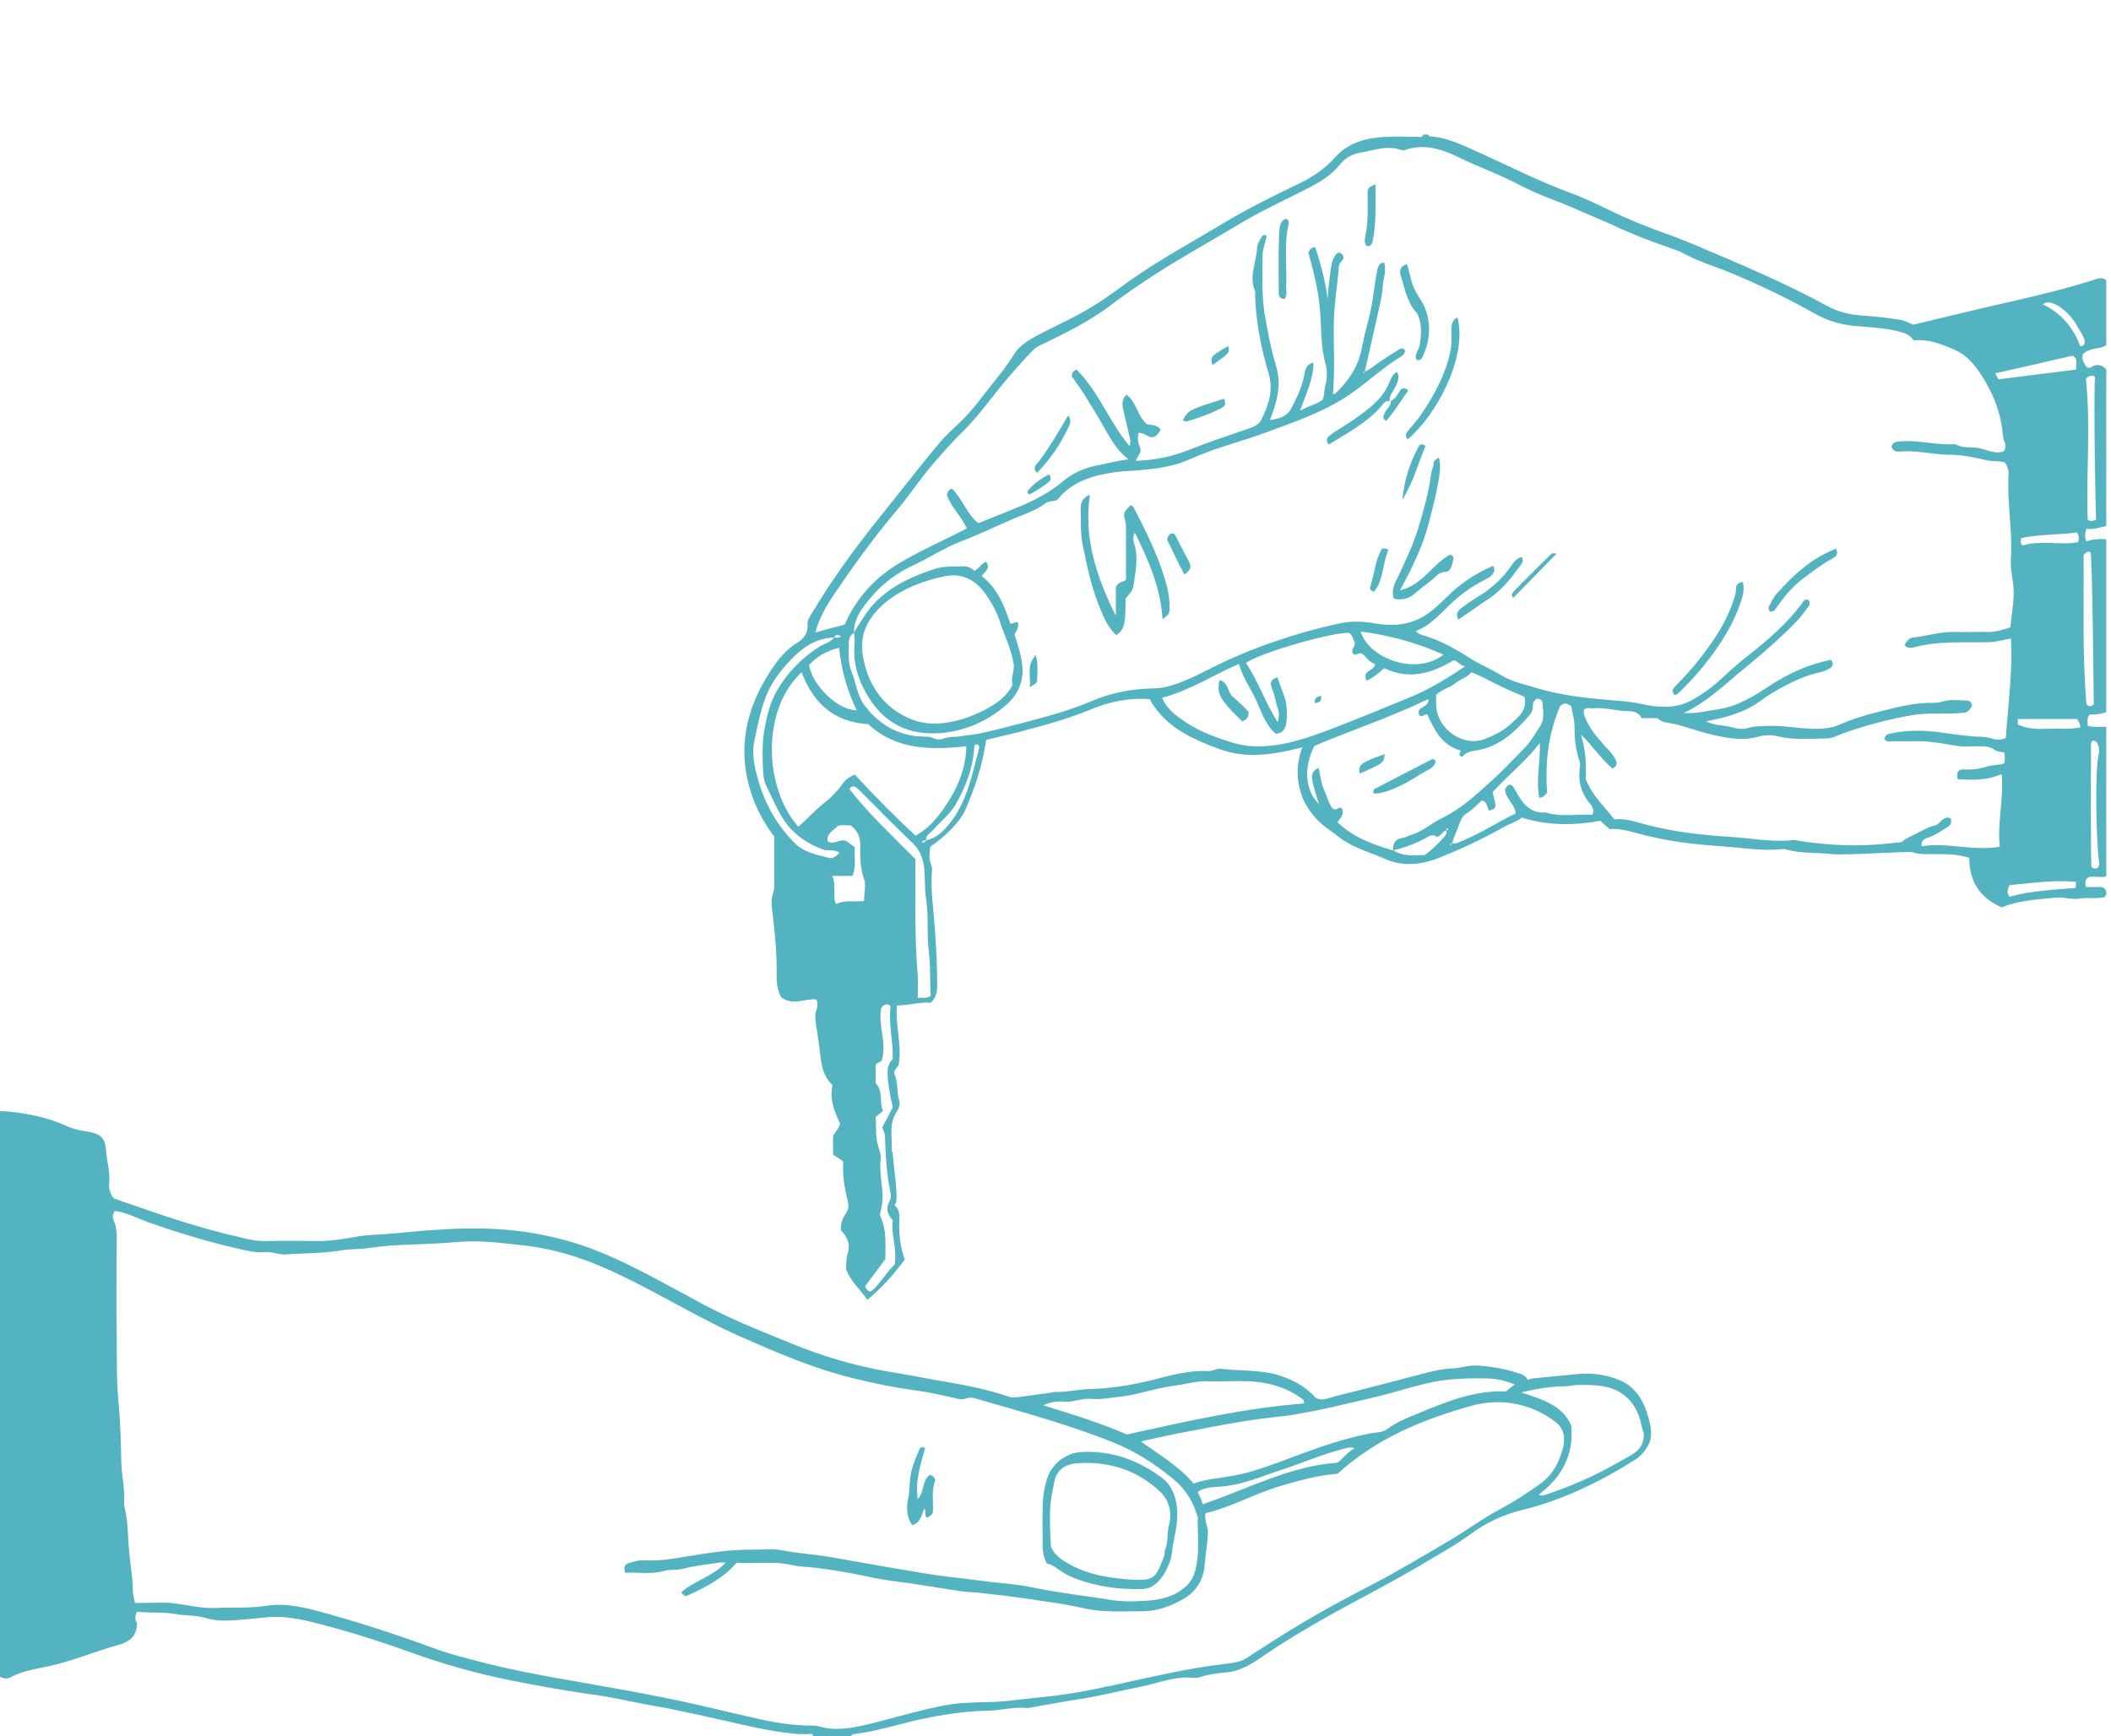 <?xml version="1.0" encoding="UTF-8"?> <svg xmlns="http://www.w3.org/2000/svg" width="400" height="329" viewBox="0 0 400 329" fill="none"> <path d="M397.346 52.848C392.172 54.515 386.823 55.83 381.473 57.058C375.159 58.461 368.845 60.039 362.531 61.53C361.83 61.267 361.128 60.829 360.339 60.653C357.796 60.215 355.165 59.952 352.622 59.776C350.342 59.601 348.237 59.075 346.308 58.022C337.977 53.462 329.295 49.867 320.613 46.184C319.298 45.657 317.982 45.131 316.579 44.605C312.896 43.29 309.213 41.886 305.617 40.133C302.899 38.817 300.18 37.502 297.286 36.449C291.411 34.257 285.886 31.451 280.273 28.908C277.292 27.592 274.31 26.014 270.89 25.838C270.802 25.838 270.715 25.575 270.627 25.488C270.276 25.488 270.013 25.488 269.662 25.488C269.487 26.189 268.961 25.926 268.522 25.926C266.593 25.926 264.664 25.838 262.734 25.926C259.051 26.101 255.631 26.891 253 29.785C251.071 31.977 248.615 33.643 245.985 34.871C240.811 37.326 235.637 39.957 230.726 42.939C225.025 46.359 219.238 49.516 213.801 53.375C210.819 55.567 207.837 57.759 204.505 59.513C202.312 60.741 199.945 61.793 197.752 62.933C195.648 64.073 193.368 65.126 192.14 67.143C190.912 69.16 189.509 70.914 188.018 72.755C186.001 75.298 184.16 77.929 181.792 80.121C180.564 81.262 179.336 82.402 178.196 83.717C173.987 88.716 170.041 93.89 165.919 98.976C161.534 104.501 157.413 110.201 153.817 116.252C153.379 116.953 152.94 117.567 153.028 118.444C153.116 120.023 152.239 121.075 151.099 121.777C148.906 123.092 147.328 125.109 146.012 127.126C142.241 132.914 140.224 139.228 141.364 146.331C142.154 150.891 143.908 154.838 146.714 158.521C146.714 161.503 146.714 164.572 146.714 167.641C146.714 168.08 146.714 168.606 146.538 169.044C146.1 170.272 146.188 171.587 146.363 172.815C146.802 176.674 147.24 180.532 147.152 184.479C147.152 186.057 147.24 187.636 148.029 188.951C150.222 190.705 152.502 189.126 154.694 189.39C155.045 190.179 154.869 190.793 154.694 191.407C154.343 192.283 154.519 193.16 154.606 194.037C154.869 195.879 155.22 197.808 155.396 199.65C155.659 201.93 156.009 204.035 157.763 205.613C157.15 208.332 158.114 210.612 159.167 212.892C158.991 213.856 158.202 214.558 157.851 215.26V218.767L159.78 220.083C159.605 222.889 160.043 225.257 160.657 227.625C160.833 228.326 160.833 229.115 160.307 229.905C159.693 230.782 159.254 231.834 159.342 233.149C160.482 234.289 161.184 235.78 160.657 237.359C160.307 238.499 160.394 239.551 160.307 240.428C161.096 242.796 162.937 244.199 164.341 246.304C167.147 244.024 169.339 241.48 171.444 238.674C170.567 236.306 170.304 233.763 170.391 231.22C170.479 230.168 170.391 229.115 169.515 228.414C169.69 228.063 169.865 227.712 169.865 227.449C169.953 224.468 169.339 221.486 169.164 218.504C169.164 218.329 168.988 218.241 168.988 218.066C169.076 215.523 168.374 212.892 169.953 210.612C170.391 209.998 170.567 209.209 170.391 208.595C169.865 206.841 170.216 204.999 169.427 203.421C169.427 202.456 170.304 202.281 170.304 201.579C170.918 197.896 169.602 194.3 169.953 190.53C172.233 190.53 174.338 189.828 176.355 190.003C177.319 189.126 177.582 188.074 177.582 186.934C177.582 183.251 177.407 179.568 177.144 175.972C176.881 172.201 176.267 168.43 176.618 164.66C176.618 164.396 176.53 164.133 176.442 163.87C175.916 162.73 176.179 161.503 176.267 160.45C179.249 158.433 181.967 155.627 182.844 153.61C184.773 149.313 186.177 144.84 186.878 140.193C188.983 139.666 191.088 139.228 193.104 138.702C197.752 137.474 202.312 136.246 206.785 134.405C210.293 132.914 213.976 132.212 217.834 132.475C220.728 137.737 225.727 139.93 230.813 141.859C236.075 143.876 241.424 142.999 246.774 141.596C245.546 144.928 245.634 147.997 246.774 151.067C247.388 152.733 249.054 155.013 250.457 156.153C251.597 157.118 252.825 157.907 254.053 158.872C256.596 160.713 259.577 161.503 262.384 162.73C265.891 164.309 269.399 163.87 272.907 162.467C277.029 160.801 280.975 158.959 284.833 156.767C286.061 156.065 287.464 155.715 288.341 154.925C293.428 156.504 298.338 156.416 303.249 155.539C303.863 156.153 304.389 156.592 305.003 157.118C306.67 156.942 308.336 157.381 309.914 157.819C315.264 159.31 320.701 160.012 326.226 160.362C330.084 160.626 333.855 161.327 337.801 160.889C337.977 160.889 338.24 160.889 338.415 160.976C341.309 161.766 344.203 161.503 347.097 161.853C350.079 162.116 361.567 161.239 362.444 161.503C363.496 161.853 364.461 161.853 365.513 161.853C368.144 161.853 370.775 161.766 373.142 162.555C373.142 167.115 375.247 170.184 379.281 171.938C382.526 170.623 386.034 170.447 389.454 170.097C391.032 169.921 392.611 170.535 394.101 170.272C395.68 170.009 397.258 170.36 398.749 170.009C398.925 169.834 399.012 169.658 399.1 169.483V168.957C399.012 168.518 398.662 168.08 398.048 168.08H395.241C395.154 167.817 395.154 167.641 395.154 167.378C395.066 166.764 395.505 166.238 396.031 166.15C396.995 166.063 398.135 166.326 399.1 166.063V137.737C397.96 137.737 396.732 137.825 395.592 137.562C395.592 136.773 395.329 135.983 396.031 135.369C396.031 135.369 397.609 135.545 399.1 134.931V102.221C398.925 102.221 398.749 102.133 398.486 102.133C397.434 102.133 396.382 102.221 395.329 102.571C394.978 101.782 395.066 101.081 395.329 100.204C396.645 100.379 397.872 99.941 399.1 99.677V70.037C398.486 69.16 397.171 68.809 396.118 69.686C395.855 69.686 395.68 69.686 395.417 69.598C394.803 68.809 394.365 68.02 394.715 67.055C395.592 66.266 396.732 66.09 397.785 65.915C398.311 65.827 398.749 65.652 399.1 65.389V53.111C398.749 52.761 398.048 52.585 397.346 52.848ZM396.206 141.07C396.206 140.017 397.171 140.28 397.434 140.894C397.872 141.683 397.785 142.473 397.609 143.262C396.908 146.77 397.258 159.924 397.697 162.993C397.785 163.432 397.872 163.958 397.522 164.396C397.171 164.66 396.82 164.66 396.294 164.309C396.118 160.362 396.206 145.191 396.206 141.07ZM396.82 71.264C396.908 71.352 396.995 71.527 396.995 71.615C396.645 73.369 397.083 97.485 397.171 98.537C396.557 98.713 396.031 98.801 395.592 98.537C395.241 89.417 396.206 81.174 395.241 71.79C395.855 71.089 396.294 71.177 396.82 71.264ZM396.118 104.676C396.469 105.027 396.732 132.651 396.732 133.44C396.206 133.966 395.855 133.879 395.505 133.615C395.417 133.44 395.329 133.352 395.329 133.177C394.54 123.881 394.891 114.498 394.803 105.115C395.329 104.676 395.592 104.325 396.118 104.676ZM392.698 67.406C393.838 67.932 393.312 68.984 393.4 70.037C388.401 70.65 383.578 71.264 378.667 71.878C378.492 71.527 378.316 71.264 378.053 70.738C382.876 69.686 387.7 68.546 392.698 67.406ZM393.575 100.905C394.014 101.695 393.926 102.133 393.751 102.747C390.331 103.361 386.647 102.308 383.315 103.361C382.789 103.098 382.876 102.659 382.964 101.958C386.384 101.256 389.98 101.344 393.575 100.905ZM157.062 162.555C154.606 161.941 152.151 161.503 150.222 159.398C146.802 155.802 144.697 151.768 143.469 147.121C142.855 144.84 142.417 142.473 143.031 139.93C143.557 137.562 143.995 135.194 144.785 132.914C145.749 129.932 147.591 127.389 149.695 125.197C151.888 122.829 154.519 120.9 158.026 120.812C158.377 120.11 158.816 120.286 159.342 120.549C158.991 120.987 158.465 120.812 158.026 120.812C157.413 121.689 156.36 121.952 155.483 122.391C151.976 124.583 149.169 127.477 147.152 130.985C146.012 133.002 145.398 135.282 144.96 137.649C144.521 139.842 144.434 142.034 144.521 144.314C144.609 145.893 144.521 147.647 145.223 148.962C146.363 151.242 147.328 153.698 148.819 155.802C150.66 158.346 153.116 159.924 155.922 160.976C156.886 161.327 157.939 160.801 159.079 161.59C158.465 162.204 157.851 162.818 157.062 162.555ZM153.291 125.986C155.045 124.232 156.623 123.355 158.991 122.741C159.43 126.863 160.482 130.809 162.324 134.58C158.991 134.668 153.993 130.108 153.291 125.986ZM164.516 137.211C169.778 142.122 176.267 142.122 183.107 141.42C183.02 145.191 181.792 148.436 180.038 151.33C178.372 154.048 176.442 156.767 173.461 158.345C169.515 154.662 165.744 150.891 161.973 146.77C161.096 147.121 160.219 147.647 159.517 148.699C158.553 150.102 157.325 151.242 156.009 152.295C154.343 153.61 152.852 155.276 151.274 156.679C144.785 149.313 144.171 134.58 151.888 127.389C154.168 133.352 158.114 136.86 164.516 137.211ZM163.727 170.71C161.973 170.974 160.131 170.447 158.465 171.324C157.851 170.36 158.202 169.483 158.114 168.694C158.026 167.817 158.202 166.94 157.676 165.975C158.991 165.975 160.219 165.975 161.534 165.975C162.324 163.958 161.797 162.204 161.973 160.538C161.359 160.099 160.745 159.661 160.394 159.398C159.079 158.784 158.026 160.275 156.799 159.398C156.623 157.819 158.026 157.381 158.728 156.504C159.605 156.241 160.394 156.416 161.183 156.416C162.499 157.381 163.025 158.609 163.025 160.275C162.937 162.467 163.025 164.66 163.814 166.852C164.077 167.904 163.727 169.307 163.727 170.71ZM169.164 200.702C168.287 201.491 168.111 202.544 168.199 203.772C168.287 205.789 168.725 207.805 169.164 209.822C168.55 211.05 167.848 212.366 167.147 213.681C167.848 214.733 167.673 215.961 167.761 217.101C167.848 219.907 168.111 222.801 168.638 225.52C168.813 226.221 168.901 227.098 168.55 227.625C167.761 229.115 168.199 230.168 169.164 231.22C168.813 234.026 170.041 236.657 169.515 239.639C167.936 241.042 166.884 243.234 165.042 244.725C164.428 244.725 164.165 244.287 163.902 243.76C165.217 242.007 166.533 240.253 167.761 238.586C167.761 235.78 168.024 233.149 166.884 230.694C166.708 230.343 166.708 229.905 166.884 229.466C167.848 226.134 166.445 222.889 166.884 219.557C166.971 218.68 166.533 217.803 166.358 217.013C165.831 215.26 166.094 213.506 165.919 211.664C166.445 211.226 166.884 210.875 167.322 210.524C166.533 208.77 167.41 206.665 165.919 205.262C165.919 204.035 165.919 202.895 165.919 201.842C166.094 201.228 167.059 201.404 167.147 200.702C168.024 197.457 166.358 194.3 166.971 191.056C167.322 190.442 167.848 190.179 168.55 190.442C168.638 190.617 168.813 190.705 168.725 190.88C168.374 194.213 169.251 197.37 169.164 200.702ZM176.355 188.688C175.565 189.302 174.864 188.951 173.899 189.126C173.899 187.636 173.987 186.32 173.899 184.917C173.285 177.638 173.461 170.272 173.461 162.818C169.076 158.346 164.604 154.224 160.92 149.488C161.359 148.874 161.885 148.962 162.236 149.225C162.587 149.488 162.937 149.839 163.288 150.19C166.533 153.435 169.69 156.679 173.022 159.836C174.162 160.976 174.776 162.292 175.039 163.958C175.39 166.15 175.127 168.255 175.478 170.36C176.004 173.692 175.565 177.025 176.004 180.357C176.355 183.251 176.179 185.969 176.355 188.688ZM185.475 141.947C184.16 146.945 183.195 152.119 179.775 156.241C178.635 157.644 177.319 158.872 175.478 159.222C175.302 159.661 175.039 159.661 174.601 159.573C174.864 159.222 175.215 159.222 175.478 159.222C175.39 158.258 176.267 157.907 176.706 157.381C178.109 155.715 179.863 154.487 181.003 152.558C182.932 149.313 184.247 145.805 184.598 141.947C184.598 141.596 184.598 141.333 184.861 141.07C185.65 140.982 185.563 141.596 185.475 141.947ZM237.478 141.42C235.812 141.333 234.233 140.982 232.655 140.456C229.41 139.403 226.341 138.176 223.535 136.071C222.219 135.106 220.904 133.966 220.202 132.212C225.376 130.897 229.849 127.915 234.76 125.811C235.461 128.354 236.952 130.371 238.004 132.651C239.057 134.931 239.758 137.386 241.775 139.053C243.441 138.877 243.705 137.649 243.792 136.422C243.968 134.668 243.792 132.914 243.091 131.248C242.74 130.283 242.389 129.318 242.038 128.354C240.635 128.705 240.635 129.669 241.074 130.634C241.6 131.774 241.688 133.089 242.126 134.229C242.389 135.019 242.389 135.72 242.126 136.86C239.671 133.089 238.443 129.055 236.075 125.635C238.706 123.706 252.386 119.76 255.631 119.935C256.333 120.374 256.333 121.163 256.683 121.689C256.946 122.478 255.894 123.004 256.333 123.794C256.859 124.495 257.297 123.531 258.086 123.881C258.788 124.32 259.314 125.46 260.542 125.811C260.454 127.214 257.911 127.038 258.963 128.968C260.191 128.441 261.244 127.565 262.296 126.6C266.944 128.88 271.241 127.652 275.45 125.109C276.239 125.197 276.59 126.161 277.642 126.249C274.398 128.441 271.241 130.371 267.821 131.862C262.296 134.142 256.771 136.422 251.246 138.526C246.774 140.193 242.301 141.596 237.478 141.42ZM257.823 119.672C263.348 120.374 268.435 121.777 273.521 124.057C268.347 128.091 259.402 124.846 257.823 119.672ZM278.783 127.389C280.712 128.091 282.29 129.055 283.957 129.845C285.535 130.634 287.201 131.335 288.867 132.037C289.481 134.668 287.64 135.896 286.149 137.299C284.746 138.526 283.167 139.316 281.413 140.017C277.204 141.683 272.205 138.088 272.118 133.528C272.118 132.914 272.118 132.3 272.118 131.686C273.17 130.634 274.573 130.371 275.625 129.582C276.678 128.617 277.993 128.441 278.783 127.389ZM274.047 157.293C274.047 157.556 274.135 157.819 274.047 157.995C273.872 158.609 270.364 162.029 269.838 162.029C267.821 162.116 265.804 162.292 264.05 161.152C264.05 161.152 264.05 161.152 263.962 161.152C260.191 160.012 256.508 158.784 253.439 155.802C253.965 155.013 254.842 154.224 254.228 153.171C253.614 152.733 253.351 153.785 252.474 153.171C251.772 152.295 251.422 150.804 250.808 149.488C250.282 148.261 250.194 146.77 249.843 145.454C248.177 146.507 248.177 146.945 249.931 152.382C247.3 149.839 246.949 145.454 249.054 141.333C256.157 138.351 263.524 135.896 270.627 132.475C270.978 134.142 268.084 133.791 268.961 135.545C269.487 136.071 269.75 135.282 270.451 135.369C271.767 138.263 273.17 141.245 276.766 142.21C276.766 142.56 276.327 142.911 276.678 143.262C276.853 143.262 277.029 143.437 277.116 143.35C277.906 142.385 279.133 142.297 280.186 142.122C284.22 141.333 287.026 138.702 289.657 135.72C290.095 135.194 290.534 134.58 290.446 133.791C290.446 133.177 290.621 132.739 291.235 132.388C291.761 132.388 292.288 132.739 292.288 133.177C292.375 134.668 292.726 136.246 291.849 137.562C290.797 139.14 289.92 140.806 288.517 142.122C286.412 144.227 284.395 146.419 282.203 148.348C279.396 150.891 276.59 153.435 273.082 155.101C271.153 156.065 269.575 157.556 267.47 158.17C266.856 158.345 266.33 158.696 265.716 158.784C264.401 158.959 263.874 159.836 263.962 161.152C266.154 160.626 268.259 159.836 270.188 158.784C270.89 158.345 271.592 157.995 272.293 158.609C273.082 158.345 273.345 157.556 274.047 157.293C274.135 157.118 274.047 156.855 274.398 157.03C274.398 157.293 274.222 157.293 274.047 157.293ZM301.759 154.399C298.952 154.224 296.058 154.838 293.164 154.048C293.077 154.048 292.989 153.961 292.989 153.961C289.832 154.224 288.429 152.119 287.114 149.751C286.85 149.313 286.675 148.874 286.237 148.699C285.623 148.699 285.447 149.138 285.184 149.576C285.184 151.242 287.026 152.295 287.201 154.136C283.43 155.978 280.01 158.258 276.064 159.749C275.801 159.836 275.45 159.836 275.099 159.836C275.012 159.924 275.012 160.012 274.924 160.187C274.836 160.099 274.749 160.099 274.749 160.012C274.836 159.924 275.012 159.836 275.099 159.836C275.625 158.433 276.152 157.03 276.678 155.715C276.941 155.013 277.379 154.399 278.169 153.961C279.133 153.347 279.923 152.382 280.799 151.681C281.94 151.944 281.676 153.084 282.203 153.61C283.606 153.171 283.606 153.171 282.816 150.102C285.71 146.945 289.043 144.314 291.761 140.806C291.937 144.314 290.972 147.734 291.674 151.155C292.551 151.155 292.814 150.541 293.164 150.19C292.726 144.314 293.428 138.877 295.62 133.791C296.146 133.352 296.497 133.265 296.848 133.352C297.111 133.44 297.374 133.615 297.725 133.791C297.9 135.019 298.338 136.246 298.338 137.474C298.338 139.754 298.514 142.034 299.303 144.227C299.479 144.753 299.391 145.367 299.303 145.893C299.04 148.524 299.829 150.716 301.583 152.645C301.759 153.084 302.109 153.522 301.759 154.399ZM358.585 140.456C360.163 140.456 361.83 140.456 363.408 140.456C365.864 140.456 368.231 140.894 370.687 141.333C371.739 141.508 372.967 141.42 374.019 141.42C375.422 141.42 376.913 141.245 378.141 142.21C378.579 142.473 379.193 142.473 379.719 142.56C379.983 143.262 379.895 143.876 379.807 144.577C379.632 144.665 379.369 144.84 379.193 144.84C378.229 144.928 377.352 145.016 376.387 145.279C375.072 145.717 373.668 145.893 372.178 145.805C371.125 145.717 370.599 146.331 370.95 147.647C373.756 147.822 376.475 147.91 379.281 146.682C379.719 151.505 378.404 155.978 378.93 160.45C373.844 161.327 369.021 159.573 364.11 160.362C364.022 159.222 364.548 159.047 365.162 158.784C366.565 158.345 367.705 157.556 368.933 156.767C369.547 156.416 369.898 155.978 369.635 155.101C368.231 154.399 367.705 156.153 366.653 156.416C365.425 156.679 364.285 157.381 363.233 157.907C362.18 158.433 361.04 158.872 360.339 159.573C357.27 159.924 354.463 160.187 351.569 160.187C347.711 160.187 343.94 159.836 340.169 159.222C339.906 159.222 339.643 159.135 339.467 159.222C335.697 159.573 332.013 158.872 328.242 158.609C322.63 158.258 316.93 157.644 311.493 156.153C309.739 155.715 307.985 155.013 305.88 155.276C304.126 152.908 301.671 150.804 300.443 147.559C300.619 144.84 300.443 142.034 299.566 139.228C301.759 141.245 303.249 143.7 305.529 145.63C306.319 145.279 306.494 144.753 306.143 143.964C305.705 143.087 305.091 142.385 304.389 141.683C302.723 139.842 300.969 137.913 300.18 135.457C300.092 135.194 300.092 134.843 300.092 134.58C300.531 133.966 301.145 134.229 301.671 134.229C304.039 133.966 306.231 134.756 308.599 134.756C309.476 134.756 310.616 135.019 311.054 136.071C312.107 136.071 312.984 136.071 314.036 136.071C314.913 136.948 316.141 136.948 317.368 137.211C319.648 137.737 321.841 138.614 324.121 139.14C327.102 139.842 330.172 140.456 333.241 139.579C334.469 139.228 335.872 139.228 337.1 139.579C340.081 140.28 343.151 139.93 346.132 139.93C347.185 139.93 348.062 139.403 349.026 139.053C353.323 137.474 357.708 136.334 362.18 135.545C365.513 134.931 368.845 135.457 372.441 135.019C372.879 134.843 373.405 134.405 373.669 133.703C373.581 133.089 373.142 132.739 372.704 132.739C371.213 132.739 369.635 132.475 368.144 132.914C367.618 133.089 367.091 133.177 366.478 133.177C362.794 133.089 359.287 134.054 355.779 134.931C353.236 135.545 350.78 136.334 348.412 137.386C347.36 137.825 346.132 138 344.992 138.088C341.572 138.263 338.152 137.386 334.732 137.562C333.592 137.649 332.54 137.562 331.4 137.913C330.523 138.176 329.47 138.176 328.593 137.913C326.839 137.386 324.998 137.562 323.244 136.685C327.015 135.983 330.61 135.019 333.68 132.739C334.82 131.862 336.047 131.16 337.275 130.458C339.731 129.143 342.186 127.915 344.905 127.389C345.518 127.301 346.132 126.951 346.658 126.688C347.272 126.337 347.535 125.723 346.922 125.021C342.712 125.898 338.941 127.565 335.346 129.932C332.276 131.949 329.207 133.879 325.524 134.405C323.507 134.668 321.578 135.282 319.035 135.106C323.682 132.914 327.015 129.494 330.61 126.6C334.03 123.794 337.275 120.987 340.344 117.83C341.221 116.953 341.835 115.989 342.624 115.024C342.975 114.586 342.975 114.147 342.712 113.709C342.011 113.358 341.66 113.972 341.397 114.41C338.503 118.269 334.907 121.338 331.136 124.32C329.646 125.46 328.155 126.775 326.752 128.091C324.822 129.932 322.718 131.511 320.438 132.739C317.894 134.142 314.913 134.142 312.107 133.615C310.44 133.265 308.687 132.914 307.02 132.826C301.671 132.388 296.322 131.949 291.148 130.371C288.867 129.669 286.5 129.231 284.395 127.915C282.378 126.688 280.186 125.811 278.169 124.495C275.275 122.654 272.293 121.075 269.048 120.198C268.873 120.11 268.698 119.935 268.259 119.584C271.241 118.444 273.082 116.076 275.275 114.06C277.029 112.481 278.958 111.078 281.063 110.026C281.676 109.675 282.378 109.412 282.816 108.798C283.255 108.272 283.255 107.833 282.904 107.219C280.098 108.447 277.555 110.026 275.275 112.043C273.872 113.358 272.556 114.761 271.065 115.901C267.821 118.444 264.225 118.795 260.279 118.093C258.262 117.743 256.069 117.655 254.053 118.093C249.755 118.97 245.546 120.198 241.424 121.601C237.303 123.004 233.356 124.671 229.498 126.6C226.692 128.003 223.885 129.494 220.816 130.195C219.939 130.371 219.062 130.458 218.185 130.458C214.239 130.546 210.38 131.335 206.697 132.914C202.4 134.756 197.84 135.896 193.28 137.123C190.912 137.737 188.544 138.351 186.177 138.877C184.686 139.228 183.107 139.316 181.529 139.579C180.652 139.666 179.775 139.579 178.898 139.93C178.284 140.193 177.495 140.193 176.793 139.842C176.179 139.579 175.565 139.579 174.952 139.579C170.304 139.491 166.708 137.386 163.902 133.791C162.411 131.862 162.236 129.406 161.359 127.301C160.657 125.635 160.833 123.881 160.833 122.127C160.833 121.251 160.92 120.461 161.797 119.935C161.797 117.129 163.464 115.024 165.13 113.095C167.322 110.464 170.041 108.535 173.022 107.132C176.092 105.728 178.898 103.799 182.143 102.571C185.826 101.168 189.334 99.414 192.929 97.924C194.771 97.222 196.612 96.52 198.191 95.293C198.892 94.854 199.594 95.117 200.383 94.679C203.014 91.347 206.873 90.119 211.082 89.505C212.836 89.242 214.59 89.242 216.256 89.066C219.501 88.803 222.745 88.277 225.639 86.962C230.199 84.857 235.11 83.717 239.846 81.963C245.283 79.946 250.808 78.105 255.719 74.772C259.051 72.492 261.945 69.686 265.453 67.581C265.804 67.318 266.242 66.967 266.242 66.441C265.891 65.827 265.453 66.003 265.014 66.266C263.524 67.23 262.033 68.107 260.63 69.16C260.016 69.598 259.402 70.124 258.613 70.387C258.525 70.475 258.525 70.65 258.437 70.738C258.35 70.65 258.35 70.563 258.262 70.563C258.35 70.475 258.525 70.475 258.613 70.387C259.314 67.406 259.928 64.424 260.63 61.443C261.156 58.987 261.857 56.532 262.033 54.076C262.12 52.673 262.734 51.358 262.296 49.779C261.419 49.779 261.156 50.393 260.98 51.094C260.63 52.936 260.367 54.865 260.103 56.707C259.753 59.338 258.876 61.881 258.35 64.512C258.262 65.038 258.086 65.564 257.999 66.09C257.385 69.51 255.543 72.141 253.088 74.509C252.912 74.684 252.649 74.684 252.562 74.597C253 70.037 252.649 65.564 252.737 61.004C252.825 57.408 253.439 53.901 253.702 50.393C253.789 49.691 254.491 49.428 254.579 48.814C254.579 48.288 254.14 48.113 253.877 47.85C253.614 47.938 253.351 47.938 253.263 48.113C252.562 48.814 252.386 49.691 252.211 50.656C251.948 52.673 251.597 54.69 251.597 56.795C251.159 53.375 250.282 50.042 249.229 46.885C248.528 46.797 248.265 47.236 247.914 47.762C248.528 50.218 249.229 52.673 249.668 55.216C250.019 57.233 250.194 59.338 250.282 61.355C250.369 63.898 250.457 66.353 251.159 68.897C251.509 70.124 251.509 71.703 251.159 72.931C250.896 73.808 250.983 74.772 250.632 75.737C249.405 76.701 247.914 76.877 246.335 77.841C247.475 74.597 248.879 71.878 248.879 68.721C247.212 69.072 247.3 70.563 247.037 71.527C246.598 73.632 245.634 75.561 244.669 77.403C243.792 78.981 242.389 79.332 240.635 79.595C241.424 77.491 242.038 75.737 242.214 73.72C242.389 72.229 242.214 70.914 241.863 69.598C240.811 66.178 240.197 62.758 239.583 59.25C239.057 55.655 239.232 52.059 239.232 48.551C239.232 47.236 239.758 46.008 240.021 44.693C239.32 44.254 239.057 44.868 238.881 45.219C238.531 45.833 238.18 46.447 238.18 47.236C238.004 49.779 236.689 52.322 237.741 54.953C237.917 55.304 237.829 55.742 237.829 56.181C238.004 61.179 238.969 66.003 240.372 70.738C241.337 73.983 240.372 76.789 238.969 79.595C238.531 80.385 237.741 80.823 236.689 81.174C232.918 82.489 229.147 83.717 225.376 85.208C222.307 86.436 218.975 87.225 215.204 87.312C215.642 86.348 216.431 85.646 215.993 84.682C215.554 83.805 215.554 83.016 215.73 82.051C216.782 81.875 217.396 82.928 218.448 82.84C219.062 82.752 219.501 82.138 219.939 81.437C219.325 80.472 218.185 80.56 217.308 80.385C215.554 78.894 215.379 76.263 213.45 74.772C212.397 75.825 212.66 76.877 212.924 78.017C213.362 79.771 213.713 81.525 214.151 83.279C214.239 83.542 214.151 83.892 214.064 84.594C210.117 79.859 208.188 74.158 203.979 70.037C203.365 70.212 203.102 70.65 203.102 71.352C203.979 72.58 205.031 73.983 205.908 75.474C207.223 77.578 208.539 79.771 209.767 81.963C210.819 83.805 211.871 85.471 213.801 87.049C211.696 87.312 210.03 87.751 208.363 88.102C205.733 88.54 203.277 89.593 201.348 91.259C197.928 94.153 193.894 95.731 189.947 97.31C188.457 97.924 187.054 98.45 185.387 99.151C183.283 97.485 182.406 94.679 180.476 92.662C179.95 92.574 179.599 93.013 179.424 93.802C180.213 96.082 182.143 97.836 183.195 100.116C179.073 102.308 174.776 104.15 170.742 106.518C165.919 109.324 162.324 113.183 160.043 118.357C158.29 118.795 156.448 119.321 154.519 119.847C155.396 116.34 157.413 113.533 159.342 110.727C162.762 105.728 166.358 100.905 170.216 96.345C172.321 93.89 174.075 91.171 176.179 88.628C178.196 86.26 180.301 83.892 182.493 81.7C184.861 79.42 186.79 76.789 188.807 74.246C191 71.527 193.28 68.897 195.735 66.353C196.349 65.74 197.138 65.389 197.928 65.038C202.049 63.021 206.171 61.004 209.854 58.285C213.888 55.216 218.098 52.41 222.395 49.779C226.779 47.148 231.252 44.605 235.637 41.974C239.846 39.519 244.318 37.502 248.703 35.222C250.632 34.169 252.474 32.942 253.877 31.188C254.929 29.872 256.245 29.171 257.911 28.908C260.367 28.469 262.822 27.505 265.365 28.381C265.628 28.469 266.067 28.557 266.33 28.381C269.838 27.241 273.082 28.206 276.152 29.697C280.273 31.714 284.57 33.205 288.604 35.397C291.674 36.976 295.006 38.028 298.163 39.431C301.145 40.746 304.214 41.974 307.196 43.377C310.002 44.605 312.808 45.745 315.702 46.71C316.93 47.148 318.07 47.499 319.21 48.113C322.279 49.779 325.612 50.656 328.769 52.059C334.03 54.252 339.029 56.707 344.028 59.513C346.132 60.653 348.412 61.443 350.955 61.706C354.113 62.056 357.445 62.056 360.514 63.021C361.391 63.284 362.093 63.723 362.619 64.512C365.337 64.161 367.881 65.213 370.336 66.266C373.142 67.493 374.809 69.949 376.299 72.492C378.141 75.649 379.281 79.069 379.544 82.752C379.632 83.629 380.421 84.331 379.719 85.471C378.316 86.172 376.65 85.296 375.159 84.945C373.581 84.594 371.915 85.032 370.511 84.156C367.091 84.419 363.671 83.366 360.251 83.629C359.374 83.717 358.673 83.629 358.41 84.682C358.76 85.559 359.462 85.646 360.163 85.559C363.32 85.296 366.302 86.172 369.459 86.172C371.827 86.172 374.195 86.699 376.475 87.225C377.615 87.488 378.667 87.312 379.807 87.576C380.333 88.189 380.596 88.891 380.596 89.768C380.246 95.117 381.386 100.467 381.035 105.816C380.859 108.009 381.561 110.026 381.561 112.218C381.561 114.498 381.123 116.603 380.947 118.883C379.544 119.321 378.229 119.76 376.738 119.76C374.809 119.672 372.879 119.847 370.95 119.76C368.056 119.584 365.337 120.461 362.531 120.812C361.654 120.9 361.216 121.601 360.865 122.215C361.479 123.004 362.18 122.741 362.707 122.654C367.354 121.426 372.002 121.777 376.738 121.689C378.141 121.689 379.544 121.251 381.035 120.987C381.386 127.214 380.509 133.44 380.07 139.842C379.193 140.28 378.141 140.193 377.352 139.93C376.036 139.491 374.633 139.666 373.318 139.491C371.213 139.316 369.108 138.965 367.004 138.702C364.022 138.351 360.953 138.351 357.971 139.053C357.533 139.14 357.094 139.491 357.094 140.105C357.62 140.719 358.146 140.456 358.585 140.456ZM393.312 168.255C389.103 168.606 384.893 168.781 380.772 169.921C380.246 169.22 380.333 168.606 380.772 167.729C384.806 167.378 388.927 166.677 393.4 167.115C393.312 167.466 393.312 167.817 393.312 168.255ZM388.226 138.088C386.209 138.176 384.28 138.176 382.35 137.299C382.35 137.036 382.35 136.685 382.35 136.246C386.121 136.246 389.804 136.246 393.575 136.246C393.838 136.685 394.189 137.123 394.189 137.825C392.26 138.263 390.243 138 388.226 138.088ZM394.189 65.652C392.786 61.881 390.506 59.338 387.086 57.672C388.84 56.181 392.523 59.689 393.488 61.618C394.014 62.67 396.206 65.301 394.189 65.652Z" fill="#53B3C0"></path> <path d="M1.929 317.863C4.209 316.635 6.665 316.284 9.12 315.758C13.68 314.793 17.89 312.952 22.362 311.724C24.204 311.198 25.958 310.321 25.958 307.602C25.695 307.164 25.432 306.375 25.958 305.41C28.326 305.673 30.781 305.41 33.236 305.849C35.166 306.199 37.27 306.024 39.112 306.638C41.831 307.427 44.461 306.989 47.005 306.813C49.285 306.638 51.565 306.199 53.932 306.462C55.686 306.638 57.352 306.901 59.019 307.339C65.333 308.918 71.559 310.847 77.61 313.04C83.924 315.32 90.414 317.161 97.078 318.477C101.902 319.441 106.813 320.318 111.723 321.02C115.933 321.546 120.054 322.598 124.264 323.3C129.175 324.177 133.91 325.317 138.734 326.369C141.364 326.983 144.083 327.597 146.801 328.035C149.082 328.386 151.362 328.737 153.642 328.562C153.905 328.562 154.08 328.737 154.08 329C156.448 329 158.903 329 161.271 329C161.359 328.912 161.447 328.649 161.534 328.649C165.831 328.123 169.953 326.808 174.162 325.843C178.372 324.966 182.581 324.264 186.79 324.177C189.421 324.177 191.964 323.388 194.595 323.651C194.683 323.651 194.771 323.651 194.858 323.651C198.454 323.037 201.962 322.335 205.557 321.809C209.153 321.195 212.573 320.318 216.168 319.617C219.588 318.915 222.833 317.512 226.341 317.95C226.692 317.95 227.13 317.95 227.481 317.775C229.059 317.249 230.726 317.074 232.392 316.898C234.847 316.723 237.04 315.407 239.057 314.004C243.529 310.935 248.265 308.129 253 305.498C258.349 302.604 263.699 299.798 268.961 296.728C272.118 294.799 275.45 293.045 278.432 290.853C281.501 288.573 284.833 286.994 288.517 286.117C296.234 284.188 303.249 280.768 309.914 276.558C310.966 275.857 311.668 274.98 312.282 273.928C313.247 272.174 312.808 270.42 312.37 268.666C311.493 265.509 310.002 262.79 306.757 261.475C304.389 260.51 301.846 260.159 299.303 260.335C296.321 260.598 293.34 260.949 290.358 261.212C290.095 261.212 289.832 261.387 289.481 261.475C289.13 260.773 288.517 260.423 287.815 260.247C285.096 259.37 282.378 258.844 279.484 258.756C278.081 258.756 276.853 259.195 275.45 259.282C273.082 259.37 270.802 259.984 268.522 260.598C263.348 261.913 258.262 263.316 253.088 264.544C251.948 264.807 250.72 265.597 249.317 264.895C247.3 262.615 244.581 261.212 241.687 260.423C238.267 259.546 234.76 259.809 231.339 259.37C230.462 259.282 229.673 259.896 228.796 259.809C225.113 259.633 221.605 260.686 218.097 261.563C214.151 262.527 210.205 263.141 206.171 263.229C204.066 263.316 201.962 263.843 199.769 263.755C199.682 263.755 199.594 263.843 199.506 263.843C197.401 264.106 195.297 264.456 193.192 264.72C192.491 264.807 191.701 264.895 191.087 264.632C187.229 263.316 183.195 262.527 179.161 261.826C176.355 261.387 173.636 260.773 170.83 260.335C166.445 259.633 162.236 258.756 157.939 257.441C153.028 255.95 148.38 253.933 143.644 252.004C140.049 250.513 136.366 248.847 132.946 247.005C126.719 243.673 120.668 240.165 114.179 237.446C106.988 234.465 99.446 232.974 91.641 232.799C88.133 232.711 84.626 232.886 81.118 233.149C78.399 233.325 75.769 233.676 73.05 233.851C71.296 233.939 69.542 234.026 67.876 234.289C65.421 234.728 62.877 235.166 60.334 235.166C57.09 235.166 53.932 235.079 50.688 235.166C48.934 235.254 47.18 234.903 45.514 234.465C37.27 232.623 29.378 229.817 21.573 227.098C20.784 226.134 20.608 225.169 20.696 224.117C20.871 222.012 20.258 219.995 20.082 217.978C19.907 215.435 18.942 214.821 16.311 214.383C15.084 214.207 13.856 213.944 12.716 213.418C8.682 211.576 4.385 210.787 0 210.524V317.775C0.877 318.126 1.491 318.126 1.929 317.863ZM296.497 262.703C297.286 262.703 298.075 262.44 298.865 262.44C301.671 262.44 304.652 262.352 307.108 263.93C309.388 265.333 310.528 267.614 311.054 270.157C311.23 270.858 311.405 271.56 311.493 271.735C311.493 274.892 309.213 275.594 307.459 276.646C302.811 279.365 297.988 281.557 292.901 283.223C292.638 283.311 292.287 283.399 292.024 283.399C291.849 283.399 291.761 283.311 291.586 283.223C295.795 279.978 298.251 275.945 297.725 270.157C296.058 266.21 292.112 265.158 288.253 263.843C290.884 263.229 293.691 262.703 296.497 262.703ZM260.98 264.632C263.962 263.93 266.856 262.966 269.838 262.264C273.871 261.212 277.993 261.124 282.115 261.212C283.781 261.299 285.36 261.65 287.026 262.352C286.412 262.79 285.886 263.229 285.36 263.667C279.572 263.404 274.31 265.509 269.048 267.701C266.944 268.578 264.751 269.367 262.91 270.771C261.857 271.56 260.63 271.384 259.49 271.647C254.579 272.612 249.843 274.278 245.108 276.032C242.564 276.997 240.021 277.962 237.39 278.751C235.11 279.452 232.83 279.803 230.462 280.154C229.059 280.329 227.656 280.592 226.165 281.119C223.359 277.786 219.676 275.681 216.168 273.138C219.413 272.437 222.395 271.735 225.376 271.209C228.533 270.595 231.69 269.981 234.847 269.455C237.917 268.929 241.074 268.578 244.143 268.227C249.843 267.35 255.368 265.947 260.98 264.632ZM256.683 274.454C255.28 275.155 254.579 276.295 253.439 277.172C244.406 277.786 236.426 282.171 227.832 285.065C227.832 284.276 227.218 283.486 226.955 282.697C228.533 281.645 230.375 281.82 232.041 281.645C235.724 281.206 238.969 279.803 242.389 278.663C246.511 277.348 250.457 275.594 254.579 274.541C255.368 274.366 255.894 274.103 256.683 274.454ZM201.611 265.597C203.365 265.772 205.031 264.895 206.785 265.07C208.451 265.246 210.117 264.895 211.783 264.72C215.554 264.369 219.062 262.966 222.833 262.527C224.85 262.264 226.867 261.65 228.884 261.738C231.427 261.826 234.058 261.65 236.601 261.738C240.372 261.913 243.88 262.878 246.949 265.246C247.037 265.333 247.037 265.509 247.125 265.947C235.724 266.824 224.675 269.367 213.537 271.823C208.451 269.63 203.102 267.964 197.665 266.298C198.892 265.684 200.208 265.509 201.611 265.597ZM21.748 229.466C23.941 229.729 25.87 230.782 27.975 231.571C33.499 233.5 39.112 235.254 44.9 236.569C46.566 236.92 48.32 237.446 50.074 237.271C51.477 237.096 52.792 237.797 54.108 237.71C57.703 237.446 61.211 237.534 64.807 236.92C66.297 236.657 67.788 236.745 69.279 236.569C71.208 236.306 73.225 236.043 75.155 235.956C79.013 235.78 82.96 235.693 86.818 235.342C90.94 234.991 94.886 235.517 98.832 235.956C105.76 236.657 112.162 238.937 118.301 242.007C125.579 245.514 132.419 249.724 139.786 253.056C146.977 256.213 154.168 259.37 161.885 261.212C165.744 262.176 169.69 262.966 173.636 263.492C176.267 263.843 178.898 264.456 181.529 265.07C182.143 265.246 182.493 265.158 183.107 264.983C183.633 264.807 184.247 264.807 184.773 264.983C193.543 267.526 202.4 269.894 210.906 273.314C215.116 274.98 218.887 277.435 222.395 280.329C224.499 282.083 225.99 284.276 226.779 286.994C226.779 287.17 226.955 287.257 226.955 287.433C226.867 291.116 227.481 294.711 226.253 298.307C225.727 299.798 224.762 300.675 223.622 301.464C221.781 302.692 219.676 303.13 217.571 303.305C214.94 303.481 212.397 303.568 209.679 303.042C207.136 302.604 204.505 302.341 201.962 301.902C199.506 301.551 196.963 301.113 194.508 300.587C193.192 300.324 191.789 300.236 190.561 300.061C187.317 299.798 184.16 299.271 180.915 298.921C176.53 298.482 172.233 297.605 167.848 296.904C164.34 296.29 160.92 295.676 157.413 295.062C154.343 294.536 151.186 294.36 148.029 293.747C146.363 293.396 144.697 293.659 143.031 293.659C139.523 293.571 136.103 294.01 132.595 294.536C129.175 295.062 125.755 295.851 122.247 295.676C121.282 295.588 120.23 295.851 119.178 296.202C118.388 296.377 118.125 297.079 118.476 298.044C120.931 297.868 123.387 298.394 125.755 297.693C126.982 297.342 128.21 297.605 129.526 297.254C131.718 296.641 133.998 296.465 136.278 296.114C136.629 296.027 136.892 296.114 137.506 296.114C135.05 298.745 131.543 299.534 129.087 301.727C129.701 302.692 130.139 302.428 130.666 302.165C133.91 300.675 137.067 299.008 139.61 296.114C143.031 296.377 146.538 295.764 150.046 296.553C151.449 296.904 153.028 296.904 154.519 297.079C158.114 297.518 161.622 298.131 165.217 298.921C167.673 299.447 170.216 299.71 172.671 300.061C175.478 300.499 178.284 300.938 181.09 301.376C182.581 301.639 184.072 301.727 185.563 301.815C188.632 302.165 191.701 302.516 194.683 302.955C198.191 303.481 201.699 303.919 205.119 304.708C208.89 305.585 212.748 305.322 216.519 305.322C219.325 305.322 221.781 304.358 224.148 303.042C226.692 301.639 228.095 299.271 228.27 296.465C228.445 294.448 228.796 292.519 228.884 290.59C228.972 289.274 228.095 288.134 228.445 286.731C233.356 285.591 237.829 282.96 242.74 281.557C246.248 280.505 249.843 279.54 253.439 279.277C260.717 272.612 269.487 269.017 278.782 266.386C282.027 265.509 285.36 265.421 288.692 266.386C290.884 267 292.901 268.052 294.743 269.455C296.497 270.771 296.585 272.7 296.146 274.454C295.444 276.997 294.304 279.365 291.937 281.119C289.481 282.872 286.938 284.539 284.307 285.942C280.975 287.696 278.081 289.888 274.836 291.817C269.75 294.799 264.664 297.868 259.402 300.587C252.562 304.095 245.897 307.866 239.495 312.075C238.53 312.689 237.478 313.303 236.513 314.004C234.935 315.144 233.006 315.144 231.339 315.407C225.464 316.109 219.764 317.424 214.064 318.652C209.503 319.704 204.856 320.669 200.208 321.283C197.314 321.634 194.42 321.897 191.526 322.247C187.404 322.774 183.283 322.335 179.161 323.124C176.881 323.563 174.601 324.089 172.321 324.703C168.725 325.58 165.217 326.72 161.622 327.334C159.517 327.685 157.325 327.772 155.22 327.158C154.694 326.983 154.168 326.983 153.554 326.983C148.906 326.983 144.521 325.931 140.049 324.878C135.05 323.738 130.139 322.511 125.141 321.546C120.23 320.581 115.319 319.704 110.32 318.827C103.129 317.6 95.938 316.284 88.923 314.355C86.467 313.741 84.1 313.04 81.732 312.163C74.804 309.619 67.788 307.339 60.685 305.41C57.44 304.533 54.02 303.744 50.6 304.27C47.355 304.796 44.111 304.533 40.866 304.708C38.235 304.796 35.692 304.182 33.149 303.832C31.219 303.568 29.29 303.744 27.361 303.744C26.835 303.744 26.221 303.744 25.607 303.744C25.081 302.253 25.169 300.675 25.081 299.271C24.818 297.167 24.555 295.062 24.379 292.87C24.204 290.414 24.204 287.959 23.59 285.591C23.59 285.416 23.502 285.24 23.502 285.153C23.765 282.259 22.976 279.452 22.976 276.558C22.888 272.875 22.801 269.192 22.45 265.597C22.011 261.036 22.187 256.476 22.099 251.916C22.011 246.917 22.099 242.007 22.099 237.008C22.099 235.254 22.274 233.5 21.748 231.746C21.31 231.045 21.222 230.255 21.748 229.466Z" fill="#53B3C0"></path> <path d="M161.885 122.654C161.71 125.811 162.587 128.705 164.165 131.423C166.971 136.422 171.181 139.053 176.969 138.965C181.88 138.877 186.352 137.123 190.211 133.966C192.578 132.037 193.981 129.582 193.718 126.337C193.543 124.144 192.841 122.215 192.228 120.198C192.929 119.058 192.929 119.058 192.929 118.006C192.403 117.655 191.964 118.269 191.438 118.181C190.298 114.761 188.983 111.429 186.001 109.149C187.404 107.57 187.404 107.57 186.878 106.43C185.913 106.781 185.563 107.745 184.598 108.184C184.072 107.57 183.37 107.307 182.493 107.307C180.652 107.395 178.81 107.219 177.056 107.833C172.935 109.149 169.164 110.903 166.007 113.972C164.253 115.726 163.113 117.83 161.797 119.847C161.973 120.724 161.973 121.689 161.885 122.654ZM168.462 113.621C171.532 111.341 175.127 110.026 178.81 109.236C181.967 108.535 184.598 109.587 186.703 112.481C187.843 114.147 188.895 115.901 189.509 117.918C190.386 120.549 191.614 123.004 192.052 125.723C192.315 127.126 191.438 128.442 191.877 129.757C190.474 132.475 188.106 133.791 185.563 135.019C183.37 136.071 181.003 136.773 178.547 137.036C175.39 137.386 172.496 136.597 169.778 134.756C166.007 132.125 164.165 128.354 163.464 124.057C162.762 119.584 165.042 116.252 168.462 113.621Z" fill="#53B3C0"></path> <path d="M214.765 96.082C214.678 95.907 214.414 95.819 214.239 95.731C212.836 97.134 212.836 97.134 213.187 98.625C213.274 98.976 213.362 99.414 213.362 99.765C213.362 103.098 213.362 106.518 213.362 109.85C212.836 110.376 211.871 110.113 211.433 111.341C211.433 112.832 211.433 114.761 211.433 116.69C207.837 109.499 205.294 102.045 206.522 93.714C205.119 94.328 204.68 95.38 204.768 96.433C204.856 98.625 204.68 100.818 205.119 103.098C205.996 107.395 206.873 111.692 208.627 115.726C209.328 117.48 210.205 119.146 211.521 120.374C213.099 119.233 213.274 118.269 213.274 113.446C213.801 112.744 214.59 112.042 214.765 111.078C215.116 108.359 215.818 105.641 214.853 102.835C214.678 102.308 214.678 101.694 215.028 100.905C217.659 106.255 219.939 111.429 220.29 117.392C221.518 116.34 221.518 116.34 221.605 115.638C221.693 113.709 221.342 111.867 220.816 110.026C219.413 105.202 217.133 100.642 214.765 96.082Z" fill="#53B3C0"></path> <path d="M274.748 105.115C271.416 106.869 269.662 110.815 265.277 111.867C267.557 107.658 269.487 103.712 270.627 99.502C272.819 91.259 273.17 88.453 272.644 86.699C272.205 86.962 271.679 87.225 271.679 87.663C271.679 88.453 271.24 89.154 271.153 89.943C270.714 93.364 269.75 96.696 268.785 99.941C267.82 103.098 266.417 106.079 265.014 109.061C264.313 110.464 263.523 111.867 264.137 113.446C265.716 113.796 267.031 113.446 268.171 112.393C269.136 111.516 270.188 110.815 271.153 110.026C272.03 109.412 272.556 108.359 273.959 108.359C274.836 108.359 275.187 107.044 275.362 106.079C275.538 105.553 275.187 105.202 274.748 105.115Z" fill="#53B3C0"></path> <path d="M275.012 62.495C275.012 63.723 275.099 64.95 274.924 66.09C274.047 70.738 271.855 74.772 269.224 78.631C268.434 79.771 267.558 80.735 266.681 81.788C266.33 82.226 266.33 82.665 266.681 83.279C272.03 78.894 278.169 67.669 276.152 60.127C275.187 60.653 275.012 61.53 275.012 62.495Z" fill="#53B3C0"></path> <path d="M328.944 111.516C328.944 112.042 328.856 112.569 328.681 113.095C327.278 117.83 324.559 121.689 321.578 125.46C320.35 127.038 318.947 128.441 317.631 129.845C317.105 130.371 316.579 130.897 317.281 131.686C317.807 131.686 318.07 131.248 318.421 130.985C319.999 129.406 321.49 127.828 322.893 126.074C326.05 122.127 328.769 117.918 330.172 113.007C330.435 112.042 330.435 111.166 330.259 110.289C329.295 110.376 328.944 110.815 328.944 111.516Z" fill="#53B3C0"></path> <path d="M268.785 59.952C269.487 61.793 269.311 63.635 268.96 65.564C268.785 66.441 267.908 67.23 268.434 68.195C268.96 68.37 269.311 68.107 269.487 67.757C270.977 64.687 271.24 61.53 270.013 58.373C269.311 56.619 267.908 55.216 267.47 53.287C267.207 52.234 266.943 51.182 266.593 50.042C265.277 50.481 265.19 51.27 265.365 52.059C266.154 54.427 266.505 56.97 268.171 58.987C268.522 59.25 268.61 59.601 268.785 59.952Z" fill="#53B3C0"></path> <path d="M264.225 73.632C264.751 72.668 265.278 71.615 264.751 70.475C263.962 70.826 263.699 71.44 263.348 72.229C262.822 73.632 262.033 74.86 260.893 76C259.051 77.841 256.859 79.332 254.666 80.735C253.79 81.262 252.913 81.788 252.123 82.402C251.509 82.84 251.071 83.366 251.773 84.243C255.28 82.051 258.876 80.209 261.682 77.052C262.121 76.526 262.471 75.825 263.348 76C263.173 75.035 263.874 74.334 264.225 73.632Z" fill="#53B3C0"></path> <path d="M336.749 112.393C336.135 113.007 335.784 113.796 335.346 114.586C335.083 115.024 334.995 115.463 335.433 115.901C336.047 115.989 336.31 115.55 336.573 115.2C337.977 113.183 339.467 111.341 341.484 109.762C343.326 108.359 345.168 106.956 347.097 105.904C347.886 105.465 348.412 105.027 347.886 103.975C343.326 105.729 339.906 108.886 336.749 112.393Z" fill="#53B3C0"></path> <path d="M288.341 105.553C287.113 105.816 286.587 106.956 285.973 107.745C284.658 109.587 282.992 111.078 281.238 112.306C279.922 113.183 278.519 113.972 277.292 114.936C276.59 115.463 275.625 115.989 276.327 117.392C278.519 115.989 280.449 114.498 282.378 113.27C284.658 111.692 286.324 109.587 287.903 107.395C288.253 106.956 288.867 106.342 288.341 105.553Z" fill="#53B3C0"></path> <path d="M242.389 43.991C242.214 47.85 242.301 51.708 242.301 55.479C242.301 56.181 242.652 56.707 243.441 56.619C243.967 55.83 243.704 55.041 243.704 54.252C243.88 50.393 243.266 46.447 244.143 42.588C244.231 42.237 244.231 41.799 243.792 41.448C242.477 41.711 242.477 43.114 242.389 43.991Z" fill="#53B3C0"></path> <path d="M259.139 36.449C259.139 39.256 259.314 41.974 258.7 44.781C258.613 45.307 258.437 46.008 258.964 46.622C259.665 46.71 260.016 46.271 260.104 45.657C260.805 42.237 260.63 38.73 260.63 34.959C259.49 35.309 259.139 35.748 259.139 36.449Z" fill="#53B3C0"></path> <path d="M196.174 88.277C196.086 88.453 196.086 88.716 196.086 88.979C196.086 89.154 196.261 89.242 196.524 89.593C198.98 87.049 200.909 84.243 202.4 81.086C202.751 80.385 203.102 79.683 202.4 78.718C200.383 82.138 198.541 85.383 196.174 88.277Z" fill="#53B3C0"></path> <path d="M293.778 105.115C291.498 107.395 289.131 109.675 286.851 112.043C286.412 112.481 286.324 113.007 286.763 113.27C289.481 110.464 292.2 107.745 294.919 104.939C294.568 104.764 294.129 104.764 293.778 105.115Z" fill="#53B3C0"></path> <path d="M268.873 84.506C267.119 87.663 266.067 91.083 265.716 94.679C267.733 91.522 268.697 87.926 270.101 84.506C269.574 84.068 269.136 84.156 268.873 84.506Z" fill="#53B3C0"></path> <path d="M222.658 101.344C222.57 101.168 222.307 100.993 221.956 101.081C221.605 101.256 221.255 101.519 221.167 102.308C222.132 104.325 223.184 106.518 224.412 108.885C225.639 107.921 225.815 107.57 225.289 106.43C224.412 104.764 223.535 103.098 222.658 101.344Z" fill="#53B3C0"></path> <path d="M224.148 79.683C224.412 79.771 224.675 79.859 224.85 79.859C227.218 79.157 229.498 78.368 231.603 77.228C232.129 76.965 232.304 76.438 231.953 75.561C225.464 77.578 225.025 77.754 224.148 79.683Z" fill="#53B3C0"></path> <path d="M261.769 104.15C260.542 106.255 260.454 108.798 259.665 111.078C259.577 111.429 259.489 111.867 260.366 112.13C262.208 109.85 261.945 106.781 263.085 104.15C262.383 103.887 261.945 103.799 261.769 104.15Z" fill="#53B3C0"></path> <path d="M265.189 74.158C264.751 74.86 264.313 75.649 263.523 76C263.611 77.052 262.559 77.578 262.296 78.455C262.12 78.894 261.945 79.332 262.646 79.771C264.225 78.017 265.453 75.912 266.856 73.983C266.066 73.281 265.54 73.544 265.189 74.158Z" fill="#53B3C0"></path> <path d="M195.122 130.195C195.998 129.757 196.525 129.406 196.525 128.968C196.525 127.565 196.788 126.074 196.262 124.144C194.42 126.161 195.385 128.003 195.122 130.195Z" fill="#53B3C0"></path> <path d="M195.121 92.574C194.771 92.925 194.42 93.276 195.034 93.714C195.998 93.276 198.541 91.61 198.892 91.171C199.155 90.82 199.155 90.469 198.804 89.856C197.314 90.645 196.086 91.522 195.121 92.574Z" fill="#53B3C0"></path> <path d="M229.761 69.16C233.005 66.88 233.005 66.88 232.742 65.564C229.498 67.406 229.235 67.669 229.761 69.16Z" fill="#53B3C0"></path> <path d="M272.03 144.227C271.767 143.788 271.504 143.788 271.329 143.876C267.733 145.717 264.225 147.559 260.63 149.401C260.367 149.488 260.104 149.751 260.279 150.365C262.208 150.453 265.278 149.225 269.487 146.507C270.452 145.893 271.855 145.542 272.03 144.227Z" fill="#53B3C0"></path> <path d="M262.383 142.911C257.823 144.49 257.297 144.928 257.648 146.594C262.208 144.577 262.208 144.577 262.383 142.911Z" fill="#53B3C0"></path> <path d="M233.532 131.949C232.567 131.072 232.743 129.231 231.076 128.88C230.638 130.897 230.901 131.862 232.655 133.879C233.532 134.931 234.496 135.808 235.373 136.685C236.338 136.334 236.601 135.808 236.601 134.931C235.724 133.879 234.584 132.914 233.532 131.949Z" fill="#53B3C0"></path> <path d="M249.141 133.265C250.018 133.089 250.545 132.826 250.282 131.862C249.405 132.037 249.054 132.388 249.141 133.265Z" fill="#53B3C0"></path> <path d="M198.366 296.29C198.98 296.377 199.418 296.64 199.857 296.904C201.172 297.868 202.487 298.657 203.978 299.184C207.925 300.674 212.046 301.201 216.256 301.113C217.396 301.113 218.273 300.762 219.062 300.061C220.29 299.008 220.991 297.605 221.605 296.114C222.131 294.887 222.043 293.659 222.307 292.431C222.745 290.239 223.271 287.959 223.008 285.591C222.745 283.399 221.956 281.382 220.202 280.066C215.642 276.646 210.555 274.804 204.768 275.155C202.049 275.331 199.33 277.348 198.454 280.066C197.84 281.908 197.577 283.749 197.577 285.679C197.489 287.783 197.577 289.888 197.577 291.905C197.489 293.396 197.577 294.799 198.366 296.29ZM198.98 285.942C199.067 284.188 199.418 282.522 199.769 280.855C200.207 278.225 202.312 277.348 204.329 277.26C210.205 276.909 215.466 278.575 219.763 282.609C221.517 284.188 222.131 286.643 221.517 288.923C221.079 290.502 221.43 292.256 220.728 293.747C220.64 294.01 220.728 294.36 220.64 294.711C219.062 298.921 218.799 299.534 214.765 299.359C210.468 299.096 206.346 298.482 202.575 296.377C201.172 295.588 199.857 294.711 199.155 293.133C198.98 290.765 198.892 288.309 198.98 285.942Z" fill="#53B3C0"></path> <path d="M175.127 285.854C175.653 286.38 175.039 287.169 175.653 287.608C176.793 286.906 176.793 286.906 176.793 285.854C176.793 284.012 176.53 282.171 177.232 280.505C176.969 279.891 176.793 279.54 176.092 279.54C174.689 280.68 175.127 282.785 173.899 284.1C173.373 280.68 174.425 277.523 175.302 274.366C175.127 274.278 174.952 274.278 174.776 274.191C174.601 274.278 174.338 274.366 174.25 274.541C173.724 275.769 173.198 276.997 172.847 278.225C172.233 280.154 172.496 282.171 172.058 284.1C171.707 285.679 171.795 287.52 172.847 289.011C174.513 288.485 174.601 287.082 175.127 285.854Z" fill="#53B3C0"></path> </svg> 